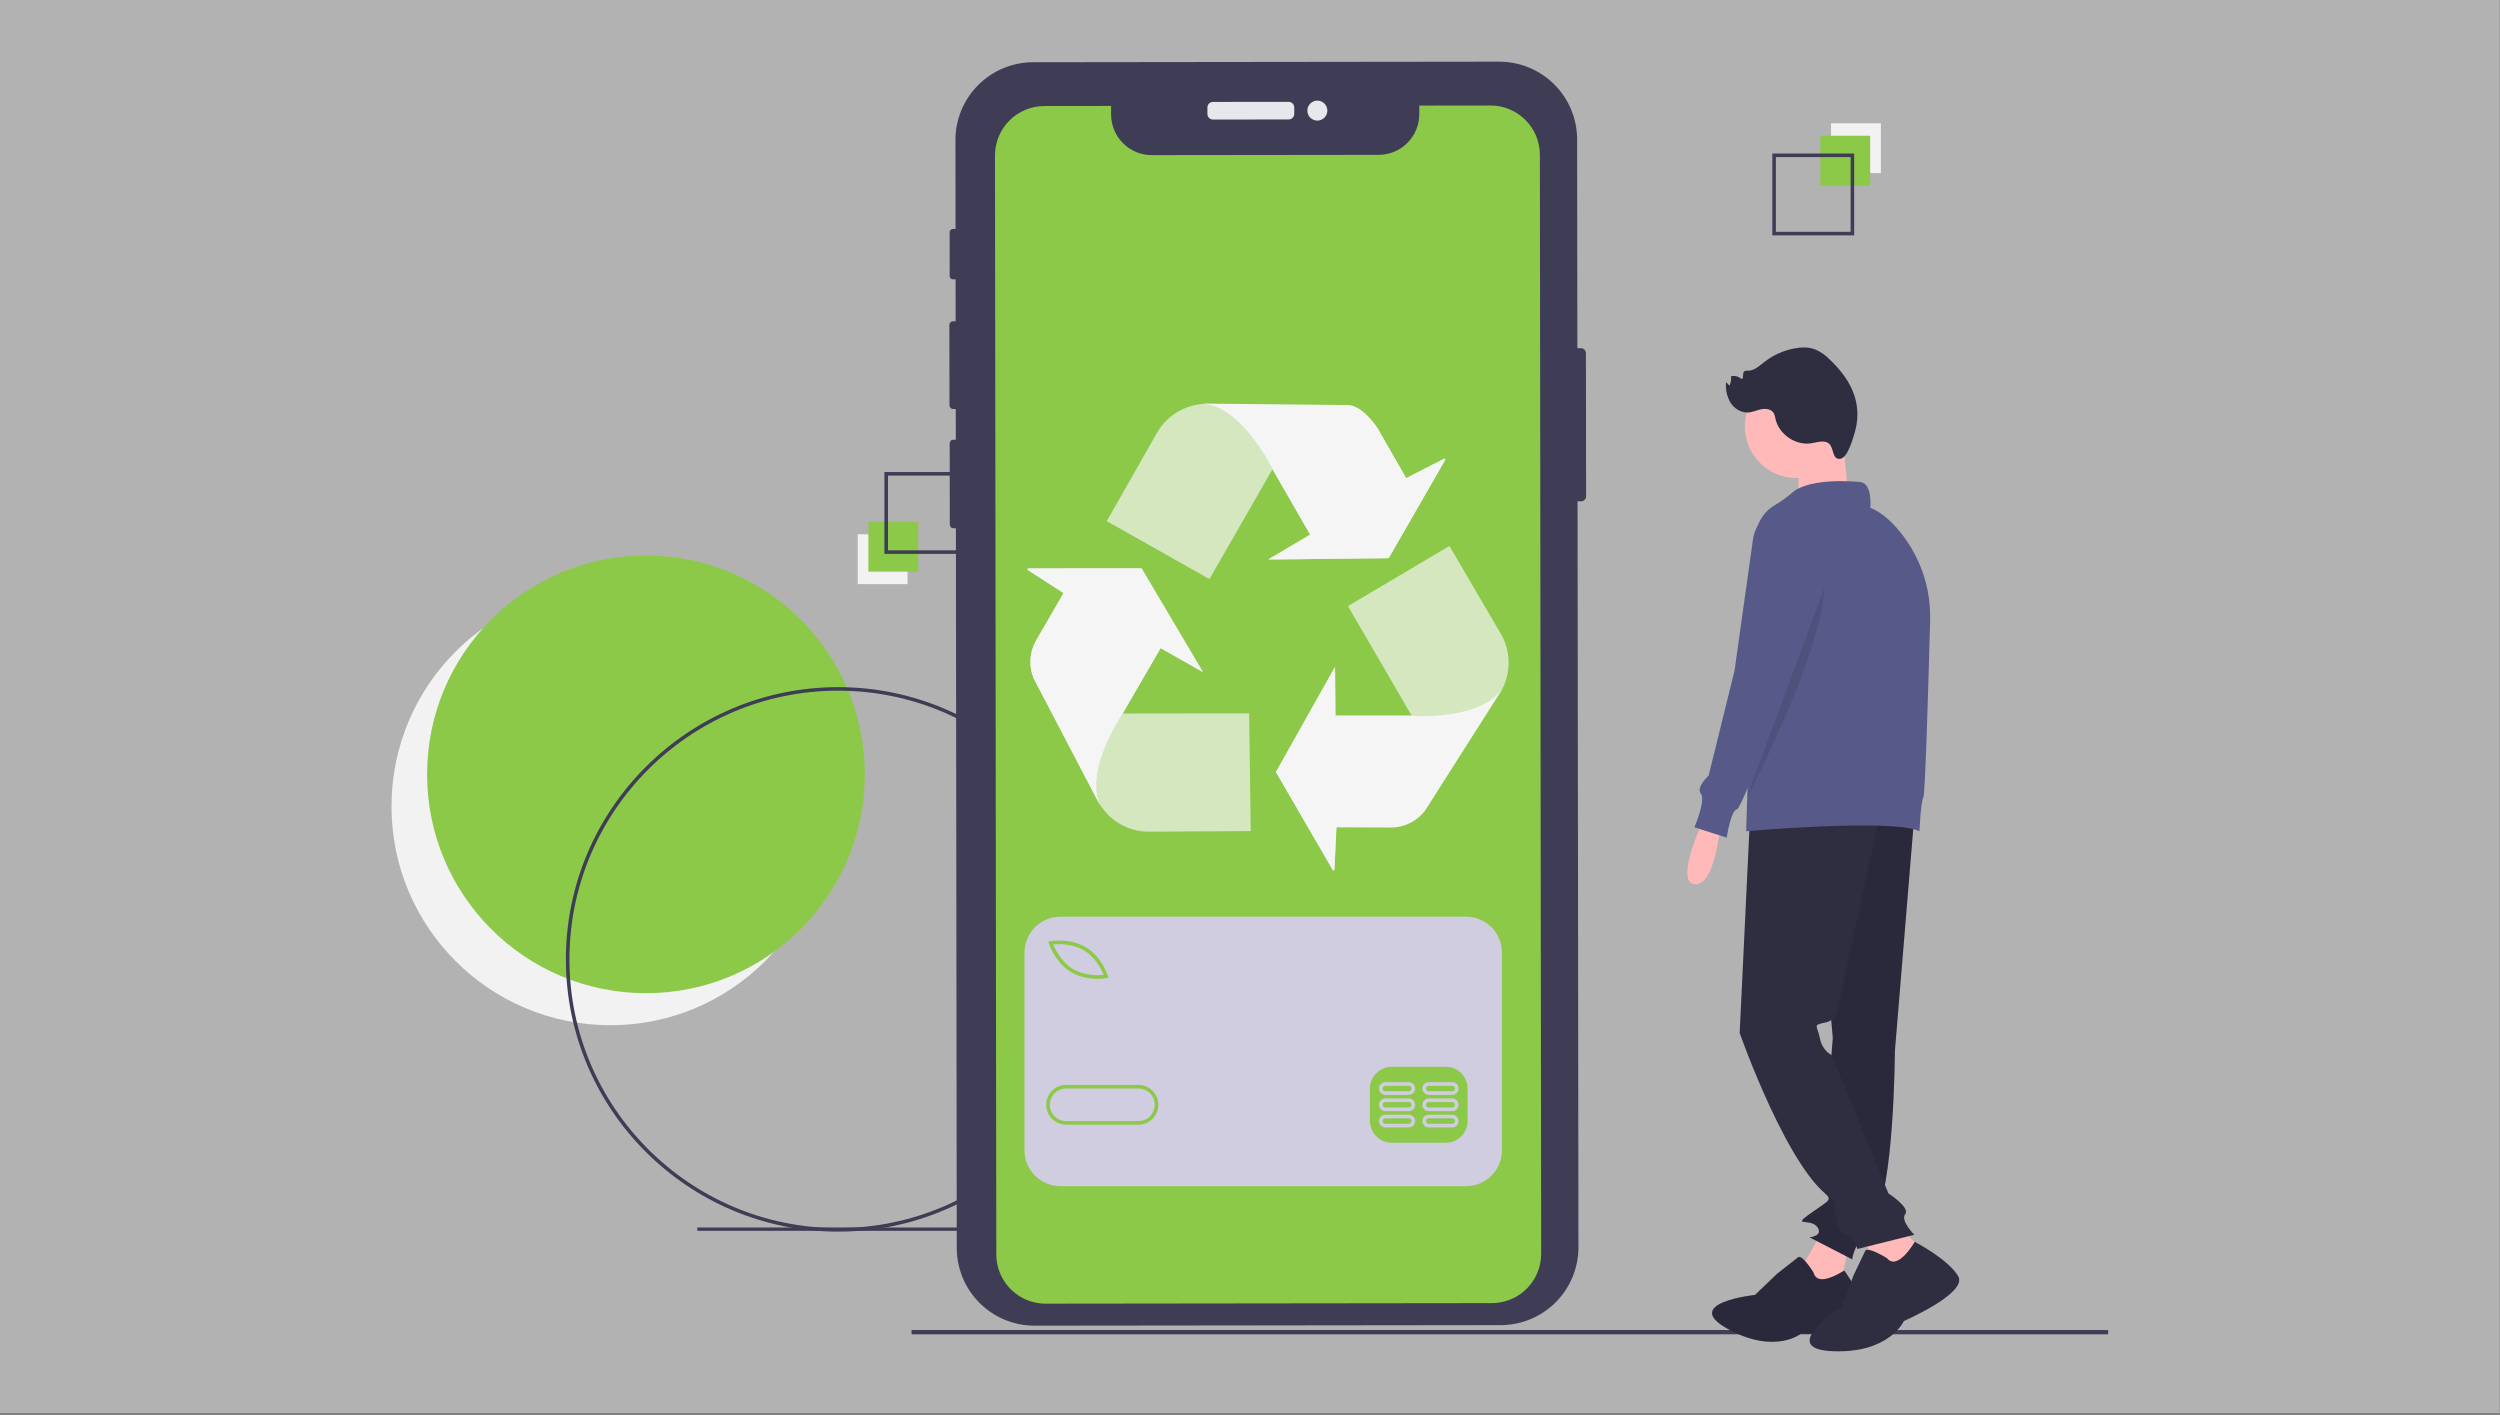 <svg width="1000" height="566" viewBox="0 0 1000 566" fill="none" xmlns="http://www.w3.org/2000/svg">
<rect x="0" y="0" width="1000" height="566" fill="#808080" stroke="none"/>
<g clip-path="url(#clip0)">
<path d="M999.869 0H0V565.202H999.869V0Z" fill="#E4E4E4" fill-opacity="0.502"/>
<path d="M244.148 410.086C292.498 410.086 331.694 370.89 331.694 322.54C331.694 274.189 292.498 234.993 244.148 234.993C195.797 234.993 156.602 274.189 156.602 322.54C156.602 370.89 195.797 410.086 244.148 410.086Z" fill="#F2F2F2"/>
<path d="M258.383 397.274C306.734 397.274 345.929 358.078 345.929 309.728C345.929 261.377 306.734 222.182 258.383 222.182C210.033 222.182 170.837 261.377 170.837 309.728C170.837 358.078 210.033 397.274 258.383 397.274Z" fill="#8CC949"/>
<path d="M391.674 490.995H278.923V492.33H391.674V490.995Z" fill="#3F3D56"/>
<path d="M335.253 492.65C275.206 492.65 226.354 443.798 226.354 383.751C226.354 323.704 275.206 274.852 335.253 274.852C395.3 274.852 444.152 323.704 444.152 383.751C444.152 443.798 395.3 492.65 335.253 492.65ZM335.253 276.275C275.991 276.275 227.778 324.489 227.778 383.751C227.778 443.013 275.991 491.226 335.253 491.226C394.515 491.226 442.729 443.013 442.729 383.751C442.729 324.489 394.515 276.275 335.253 276.275Z" fill="#3F3D56"/>
<path d="M843.267 532.013H364.626V533.719H843.267V532.013Z" fill="#3F3D56"/>
<path d="M634.368 141.265L634.436 198.537C634.435 199.066 634.225 199.574 633.851 199.948C633.477 200.323 632.97 200.534 632.441 200.536L631.02 200.538L631.375 498.888C631.384 507.144 628.114 515.066 622.283 520.911C616.452 526.755 608.538 530.045 600.282 530.055L413.86 530.277C409.773 530.281 405.724 529.48 401.946 527.92C398.168 526.36 394.734 524.071 391.841 521.184C388.948 518.296 386.651 514.868 385.083 511.093C383.515 507.318 382.706 503.271 382.702 499.184L382.36 211.298L381.331 211.299C380.957 211.3 380.599 211.153 380.334 210.89C380.069 210.627 379.919 210.27 379.916 209.897L379.878 177.302C379.877 177.116 379.914 176.933 379.984 176.761C380.055 176.59 380.159 176.434 380.29 176.302C380.421 176.171 380.577 176.067 380.748 175.996C380.919 175.924 381.103 175.888 381.289 175.888L382.317 175.886L382.303 163.609L381.265 163.61C380.873 163.609 380.498 163.452 380.221 163.175C379.945 162.897 379.789 162.521 379.79 162.129L379.752 129.979C379.752 129.589 379.907 129.214 380.183 128.938C380.459 128.661 380.833 128.505 381.223 128.504L382.261 128.503L382.241 111.743L381.186 111.744C381.014 111.745 380.844 111.711 380.685 111.646C380.526 111.58 380.382 111.484 380.26 111.363C380.139 111.241 380.042 111.097 379.976 110.939C379.91 110.78 379.877 110.61 379.877 110.438L379.856 92.894C379.854 92.546 379.991 92.211 380.236 91.964C380.481 91.717 380.814 91.577 381.162 91.575L382.217 91.574L382.175 56.05C382.165 47.796 385.435 39.876 391.264 34.033C397.094 28.19 405.005 24.901 413.259 24.891L599.681 24.669C607.936 24.66 615.856 27.929 621.701 33.758C627.546 39.587 630.836 47.499 630.848 55.754L630.947 139.272L632.368 139.27C632.898 139.271 633.405 139.481 633.78 139.855C634.154 140.229 634.366 140.735 634.368 141.265V141.265Z" fill="#3F3D56"/>
<path d="M515.471 40.733L485.178 40.769C483.954 40.77 482.963 41.764 482.964 42.988L482.967 45.606C482.969 46.83 483.962 47.822 485.187 47.82L515.479 47.784C516.703 47.782 517.694 46.789 517.693 45.565L517.69 42.947C517.688 41.722 516.695 40.731 515.471 40.733Z" fill="#E6E8EC"/>
<path d="M526.946 48.244C529.155 48.242 530.943 46.449 530.941 44.24C530.938 42.031 529.145 40.243 526.937 40.245C524.728 40.248 522.939 42.041 522.942 44.249C522.944 46.458 524.737 48.247 526.946 48.244Z" fill="#E6E8EC"/>
<path d="M615.949 61.928L616.471 501.487C616.477 504.345 615.861 507.17 614.666 509.766C613.47 512.362 611.724 514.666 609.548 516.52C605.979 519.569 601.439 521.247 596.744 521.252L418.292 521.464C415.117 521.473 411.987 520.714 409.169 519.252C408.507 518.914 407.866 518.536 407.249 518.12C404.565 516.314 402.365 513.876 400.843 511.021C399.321 508.166 398.522 504.982 398.518 501.746L397.996 62.187C397.993 59.593 398.5 57.024 399.49 54.627C400.48 52.229 401.932 50.05 403.764 48.214C405.596 46.378 407.771 44.921 410.166 43.925C412.561 42.93 415.129 42.416 417.723 42.413L444.432 42.381L444.436 45.808C444.441 50.121 446.159 54.256 449.213 57.302C452.266 60.348 456.405 62.056 460.718 62.051L551.474 61.944C555.787 61.938 559.921 60.22 562.968 57.167C566.014 54.113 567.722 49.975 567.717 45.662L567.713 42.235L596.175 42.201C598.768 42.197 601.338 42.704 603.736 43.694C606.133 44.683 608.313 46.135 610.149 47.967C611.985 49.799 613.443 51.975 614.438 54.37C615.433 56.766 615.946 59.334 615.949 61.928V61.928Z" fill="#8CC949"/>
<path d="M533.91 266.875L534.066 266.874L534.225 286.183L564.592 286.147L539.186 242.431L579.763 218.393L600.108 253.124C602.394 256.894 603.551 261.24 603.443 265.648C603.334 270.055 601.963 274.339 599.494 277.992L570.02 324.113C568.476 326.092 566.52 327.712 564.29 328.863C562.059 330.014 559.605 330.667 557.097 330.779L534.629 330.689L533.811 347.873L533.207 347.873L510.438 308.64L533.91 266.875ZM481.097 268.556L480.96 268.673L464.293 259.215L449.072 285.406L499.664 285.346L500.286 332.427L460.051 332.67C455.641 332.771 451.295 331.603 447.53 329.304C443.765 327.006 440.74 323.674 438.815 319.705L413.462 271.211C412.517 268.886 412.091 266.384 412.213 263.878C412.334 261.371 413.001 258.922 414.166 256.7L425.474 237.183L410.992 227.858L411.245 227.331L456.649 227.277L481.097 268.556ZM507.549 223.803L507.548 223.628L524.056 213.856L508.968 187.72L483.783 231.633L442.701 208.453L462.592 173.479C464.72 169.61 467.913 166.432 471.793 164.322C475.672 162.213 480.075 161.259 484.48 161.576L539.092 163.968C541.571 164.306 543.947 165.177 546.056 166.521C548.166 167.865 549.958 169.651 551.311 171.755L562.471 191.245L577.771 183.426L578.123 183.913L555.468 223.278L507.549 223.803Z" fill="#F5F5F5" fill-opacity="0.687"/>
<path d="M533.813 267.109L533.988 267.109L534.147 286.261L564.417 286.342C564.417 286.342 592.758 288.473 601.206 275.006L569.923 324.347C568.384 326.327 566.433 327.949 564.205 329.1C561.977 330.251 559.525 330.904 557.02 331.013L534.552 330.923L533.714 348.126L533.129 348.127L510.361 308.874L533.813 267.109ZM481.038 268.693L480.902 268.693L464.235 259.254L449.033 285.465C449.033 285.465 433.029 308.888 440.438 323L413.403 271.27C412.469 268.943 412.049 266.441 412.17 263.937C412.292 261.433 412.953 258.984 414.108 256.758L425.416 237.241L410.933 227.936L411.186 227.39L456.59 227.336L481.038 268.693ZM507.548 223.803L507.548 223.628L524.056 213.856L509.007 187.603C509.007 187.603 496.651 162.107 480.755 161.424L539.461 162.018C543.966 162.324 549.024 167.857 551.291 171.755L562.451 191.245L577.771 183.426L578.104 183.913L555.468 223.278L507.548 223.803Z" fill="#F5F5F5"/>
<path d="M433.62 380.155C428.991 377.371 423.408 377.583 421.286 377.796C422.094 379.769 424.519 384.802 429.149 387.588C433.79 390.379 439.365 390.16 441.484 389.949C440.676 387.976 438.251 382.941 433.62 380.155V380.155Z" fill="#D0CDE1"/>
<path d="M455.376 435.402H426.44C424.713 435.402 423.057 436.088 421.836 437.309C420.615 438.53 419.929 440.186 419.929 441.913C419.929 443.64 420.615 445.296 421.836 446.517C423.057 447.738 424.713 448.424 426.44 448.424H455.376C457.103 448.424 458.759 447.738 459.98 446.517C461.201 445.296 461.887 443.64 461.887 441.913C461.887 440.186 461.201 438.53 459.98 437.309C458.759 436.088 457.103 435.402 455.376 435.402H455.376Z" fill="#D0CDE1"/>
<path d="M586.411 366.678H424.173C422.285 366.678 420.416 367.05 418.673 367.772C416.929 368.494 415.345 369.553 414.01 370.887C412.676 372.222 411.617 373.806 410.895 375.55C410.173 377.293 409.801 379.162 409.801 381.049V460.095C409.801 461.982 410.173 463.851 410.895 465.595C411.617 467.338 412.676 468.923 414.01 470.257C415.345 471.592 416.929 472.65 418.673 473.373C420.416 474.095 422.285 474.467 424.173 474.467H586.411C590.222 474.467 593.878 472.952 596.573 470.257C599.268 467.562 600.782 463.907 600.782 460.095V381.049C600.782 379.162 600.411 377.293 599.688 375.55C598.966 373.806 597.908 372.222 596.573 370.887C595.239 369.553 593.654 368.494 591.911 367.772C590.167 367.05 588.298 366.678 586.411 366.678ZM420.158 376.481C420.479 376.423 428.076 375.131 434.366 378.916C440.657 382.7 443.074 390.019 443.173 390.328L443.427 391.117L442.611 391.262C441.447 391.444 440.269 391.53 439.091 391.52C436.234 391.52 432.094 391.048 428.403 388.827C422.113 385.043 419.696 377.725 419.596 377.415L419.342 376.626L420.158 376.481ZM455.376 449.87H426.44C424.329 449.87 422.305 449.032 420.813 447.54C419.32 446.047 418.482 444.023 418.482 441.913C418.482 439.802 419.32 437.778 420.813 436.286C422.305 434.794 424.329 433.955 426.44 433.955H455.376C457.487 433.955 459.511 434.794 461.003 436.286C462.495 437.778 463.334 439.802 463.334 441.913C463.334 444.023 462.495 446.047 461.003 447.54C459.511 449.032 457.487 449.87 455.376 449.87H455.376ZM587.038 448.424C587.031 450.724 586.114 452.928 584.487 454.555C582.861 456.181 580.657 457.098 578.357 457.105H556.654C554.354 457.098 552.15 456.181 550.523 454.555C548.897 452.928 547.98 450.724 547.973 448.424V435.402C547.98 433.102 548.897 430.898 550.523 429.271C552.15 427.645 554.354 426.728 556.654 426.721H578.357C580.657 426.728 582.861 427.645 584.487 429.271C586.114 430.898 587.031 433.102 587.038 435.402V448.424Z" fill="#D0CDE1"/>
<path d="M563.527 445.892H554.122C553.451 445.892 552.807 446.158 552.332 446.633C551.857 447.108 551.59 447.752 551.59 448.424C551.59 449.095 551.857 449.739 552.332 450.214C552.807 450.689 553.451 450.956 554.122 450.956H563.527C564.197 450.955 564.84 450.687 565.314 450.213C565.788 449.738 566.055 449.094 566.055 448.424C566.055 447.753 565.788 447.109 565.314 446.635C564.84 446.16 564.197 445.893 563.527 445.892V445.892ZM563.527 449.509H554.122C553.835 449.508 553.56 449.393 553.357 449.19C553.154 448.987 553.04 448.711 553.04 448.424C553.04 448.136 553.154 447.861 553.357 447.657C553.56 447.454 553.835 447.339 554.122 447.339H563.527C563.814 447.339 564.09 447.453 564.294 447.656C564.497 447.86 564.612 448.136 564.612 448.424C564.612 448.711 564.497 448.987 564.294 449.191C564.09 449.394 563.814 449.509 563.527 449.509V449.509Z" fill="#D0CDE1"/>
<path d="M580.889 445.892H571.484C570.813 445.892 570.169 446.158 569.694 446.633C569.219 447.108 568.952 447.752 568.952 448.424C568.952 449.095 569.219 449.739 569.694 450.214C570.169 450.689 570.813 450.956 571.484 450.956H580.889C581.559 450.955 582.202 450.687 582.676 450.213C583.15 449.738 583.416 449.094 583.416 448.424C583.416 447.753 583.15 447.109 582.676 446.635C582.202 446.16 581.559 445.893 580.889 445.892V445.892ZM580.889 449.509H571.484C571.196 449.509 570.92 449.394 570.717 449.191C570.513 448.987 570.399 448.711 570.399 448.424C570.399 448.136 570.513 447.86 570.717 447.656C570.92 447.453 571.196 447.339 571.484 447.339H580.889C581.176 447.339 581.452 447.453 581.656 447.656C581.859 447.86 581.974 448.136 581.974 448.424C581.974 448.711 581.859 448.987 581.656 449.191C581.452 449.394 581.176 449.509 580.889 449.509V449.509Z" fill="#D0CDE1"/>
<path d="M563.527 439.381H554.122C553.451 439.381 552.807 439.648 552.332 440.123C551.857 440.597 551.59 441.241 551.59 441.913C551.59 442.584 551.857 443.228 552.332 443.703C552.807 444.178 553.451 444.445 554.122 444.445H563.527C564.198 444.445 564.842 444.178 565.317 443.703C565.792 443.228 566.059 442.584 566.059 441.913C566.059 441.241 565.792 440.597 565.317 440.123C564.842 439.648 564.198 439.381 563.527 439.381V439.381ZM563.527 442.998H554.122C553.835 442.997 553.56 442.883 553.357 442.679C553.154 442.476 553.04 442.2 553.04 441.913C553.04 441.626 553.154 441.35 553.357 441.147C553.56 440.943 553.835 440.828 554.122 440.828H563.527C563.814 440.828 564.09 440.942 564.294 441.146C564.497 441.349 564.612 441.625 564.612 441.913C564.612 442.201 564.497 442.477 564.294 442.68C564.09 442.884 563.814 442.998 563.527 442.998V442.998Z" fill="#D0CDE1"/>
<path d="M580.889 439.381H571.484C570.813 439.381 570.169 439.648 569.694 440.123C569.219 440.597 568.952 441.241 568.952 441.913C568.952 442.584 569.219 443.228 569.694 443.703C570.169 444.178 570.813 444.445 571.484 444.445H580.889C581.56 444.445 582.204 444.178 582.679 443.703C583.154 443.228 583.42 442.584 583.42 441.913C583.42 441.241 583.154 440.597 582.679 440.123C582.204 439.648 581.56 439.381 580.889 439.381V439.381ZM580.889 442.998H571.484C571.196 442.998 570.92 442.884 570.717 442.68C570.513 442.477 570.399 442.201 570.399 441.913C570.399 441.625 570.513 441.349 570.717 441.146C570.92 440.942 571.196 440.828 571.484 440.828H580.889C581.176 440.828 581.452 440.942 581.656 441.146C581.859 441.349 581.974 441.625 581.974 441.913C581.974 442.201 581.859 442.477 581.656 442.68C581.452 442.884 581.176 442.998 580.889 442.998V442.998Z" fill="#D0CDE1"/>
<path d="M563.527 432.87H554.122C553.451 432.87 552.807 433.137 552.332 433.612C551.857 434.087 551.59 434.731 551.59 435.402C551.59 436.074 551.857 436.718 552.332 437.193C552.807 437.667 553.451 437.934 554.122 437.934H563.527C564.198 437.934 564.842 437.667 565.317 437.193C565.792 436.718 566.059 436.074 566.059 435.402C566.059 434.731 565.792 434.087 565.317 433.612C564.842 433.137 564.198 432.87 563.527 432.87V432.87ZM563.527 436.487H554.122C553.835 436.487 553.56 436.372 553.357 436.169C553.154 435.965 553.04 435.69 553.04 435.402C553.04 435.115 553.154 434.839 553.357 434.636C553.56 434.432 553.835 434.318 554.122 434.317H563.527C563.814 434.318 564.089 434.432 564.292 434.636C564.495 434.839 564.609 435.115 564.609 435.402C564.609 435.69 564.495 435.965 564.292 436.169C564.089 436.372 563.814 436.487 563.527 436.487V436.487Z" fill="#D0CDE1"/>
<path d="M580.889 432.87H571.484C570.813 432.87 570.169 433.137 569.694 433.612C569.219 434.087 568.952 434.731 568.952 435.402C568.952 436.074 569.219 436.718 569.694 437.193C570.169 437.667 570.813 437.934 571.484 437.934H580.889C581.56 437.934 582.204 437.667 582.679 437.193C583.154 436.718 583.42 436.074 583.42 435.402C583.42 434.731 583.154 434.087 582.679 433.612C582.204 433.137 581.56 432.87 580.889 432.87V432.87ZM580.889 436.487H571.484C571.196 436.487 570.92 436.373 570.717 436.169C570.513 435.966 570.399 435.69 570.399 435.402C570.399 435.114 570.513 434.838 570.717 434.635C570.92 434.431 571.196 434.317 571.484 434.317H580.889C581.176 434.318 581.451 434.432 581.654 434.636C581.857 434.839 581.971 435.115 581.971 435.402C581.971 435.69 581.857 435.965 581.654 436.169C581.451 436.372 581.176 436.487 580.889 436.487V436.487Z" fill="#D0CDE1"/>
<path d="M732.42 69.237H752.349V49.308H732.42V69.237Z" fill="#F2F2F2"/>
<path d="M728.15 74.219H748.079V54.29H728.15V74.219Z" fill="#8CC949"/>
<path d="M708.932 61.408H741.673V94.149H708.932V61.408ZM740.25 62.831H710.356V92.725H740.25V62.831Z" fill="#3F3D56"/>
<path d="M363.018 213.724H343.088V233.653H363.018V213.724Z" fill="#F2F2F2"/>
<path d="M367.288 208.742H347.359V228.671H367.288V208.742Z" fill="#8CC949"/>
<path d="M386.506 221.553H353.765V188.813H386.506V221.553ZM355.188 220.13H385.082V190.236H355.188V220.13Z" fill="#3F3D56"/>
<path d="M681.9 326.786C681.9 326.786 669.482 352.655 677.76 353.69C686.039 354.725 688.108 330.407 688.108 330.407L681.9 326.786Z" fill="#FFB9B9"/>
<path d="M735.708 516.411L739.291 499.088L728.982 492.352L720.704 507.022L735.708 516.411Z" fill="#FFB9B9"/>
<path d="M725.447 509.06C725.447 509.06 720.902 501.659 719.258 502.898C717.614 504.137 710.833 509.505 710.833 509.505L702 517.964C702 517.964 672.158 521.119 691.121 531.575C710.083 542.031 720.562 533.362 720.562 533.362C720.562 533.362 747.12 534.743 746.692 527.333C746.263 519.923 737.698 508.201 737.698 508.201C737.698 508.201 726.903 515.438 725.447 509.06V509.06Z" fill="#2F2E41"/>
<path opacity="0.1" d="M725.447 509.06C725.447 509.06 720.902 501.659 719.258 502.898C717.614 504.137 710.833 509.505 710.833 509.505L702 517.964C702 517.964 672.158 521.119 691.121 531.575C710.083 542.031 720.562 533.362 720.562 533.362C720.562 533.362 747.12 534.743 746.692 527.333C746.263 519.923 737.698 508.201 737.698 508.201C737.698 508.201 726.903 515.438 725.447 509.06V509.06Z" fill="black"/>
<path d="M765.717 326.527L757.957 420.434C757.957 420.434 757.698 476.571 749.419 487.437C741.141 498.302 740.883 503.734 740.883 503.734L723.809 494.939C723.809 494.939 729.5 494.421 726.913 490.8C724.326 487.178 716.565 490.8 723.809 485.626C731.052 480.452 732.604 480.282 730.793 478.039C729.677 476.616 728.883 474.968 728.465 473.208L733.122 415.26L724.326 314.368L765.717 326.527Z" fill="#2F2E41"/>
<path opacity="0.1" d="M765.717 326.527L757.957 420.434C757.957 420.434 757.698 476.571 749.419 487.437C741.141 498.302 740.883 503.734 740.883 503.734L723.809 494.939C723.809 494.939 729.5 494.421 726.913 490.8C724.326 487.178 716.565 490.8 723.809 485.626C731.052 480.452 732.604 480.282 730.793 478.039C729.677 476.616 728.883 474.968 728.465 473.208L733.122 415.26L724.326 314.368L765.717 326.527Z" fill="black"/>
<path d="M772.444 503.734L759.509 490.282L744.504 492.352L751.748 511.495L772.444 503.734Z" fill="#FFB9B9"/>
<path d="M754.781 503.265C754.781 503.265 747.048 498.432 746.081 500.365C745.115 502.299 741.248 510.515 741.248 510.515L736.898 522.598C736.898 522.598 710.315 539.515 733.031 540.481C755.748 541.448 761.548 528.398 761.548 528.398C761.548 528.398 787.164 517.282 783.297 510.515C779.431 503.749 765.898 496.731 765.898 496.731C765.898 496.731 759.131 508.582 754.781 503.265V503.265Z" fill="#2F2E41"/>
<path d="M700.008 326.786L695.869 413.19C695.869 413.19 716.048 470.621 733.639 479.934C733.639 479.934 733.639 491.317 737.778 493.387C739.012 494.023 740.105 494.901 740.994 495.967C741.882 497.034 742.548 498.267 742.952 499.595L765.717 493.904C765.717 493.904 760.026 488.213 762.096 485.626C764.165 483.039 755.37 477.347 755.37 477.347L732.604 421.986C732.604 421.986 728.982 420.434 727.948 415.26C726.913 410.086 724.843 410.086 730.017 409.051C735.191 408.017 735.191 402.843 735.191 402.843L752.265 324.199L700.008 326.786Z" fill="#2F2E41"/>
<path d="M718.635 191.228C730.065 191.228 739.33 181.963 739.33 170.533C739.33 159.103 730.065 149.837 718.635 149.837C707.205 149.837 697.939 159.103 697.939 170.533C697.939 181.963 707.205 191.228 718.635 191.228Z" fill="#FFB9B9"/>
<path d="M737.002 171.826C737.002 171.826 738.554 198.213 740.624 200.8C742.693 203.387 718.893 202.87 718.893 202.87C718.893 202.87 720.446 180.622 718.893 178.552C717.341 176.483 737.002 171.826 737.002 171.826Z" fill="#FFB9B9"/>
<path d="M743.987 192.781C743.987 192.781 724.326 190.711 717.082 196.92C714.768 198.895 712.289 200.669 709.673 202.221C707.487 203.532 705.666 205.371 704.378 207.57C703.089 209.769 702.374 212.256 702.299 214.804L698.456 332.477C698.456 332.477 756.922 327.303 767.787 332.477C767.787 332.477 768.304 320.577 769.339 319.025C770.094 317.893 771.398 272.767 772.049 248.392C772.496 234.625 767.632 221.213 758.465 210.932C755.329 207.461 751.825 204.551 748.126 203.129C748.126 203.129 749.161 193.298 743.987 192.781Z" fill="#575A89"/>
<path d="M712.426 203.129C709.513 203.895 706.892 205.505 704.892 207.756C702.891 210.007 701.6 212.799 701.181 215.782L693.8 268.32L683.452 310.229C683.452 310.229 678.278 314.886 680.347 317.473C682.417 320.06 677.76 330.925 677.76 330.925L690.695 335.064C690.695 335.064 692.248 324.199 694.834 323.681C697.108 323.227 722.558 255.24 728.693 238.769C729.539 236.498 730.017 235.207 730.017 235.207C730.017 235.207 728.982 200.542 712.426 203.129V203.129Z" fill="#575A89"/>
<path opacity="0.1" d="M729.759 234.948L698.456 319.63C698.456 319.63 728.724 262.37 729.759 234.948Z" fill="black"/>
<path d="M729.446 176.631C727.696 176.527 725.987 177.118 724.249 177.349C718.031 178.174 711.561 173.662 710.188 167.541C710.078 166.726 709.835 165.934 709.469 165.198C708.512 163.635 706.333 163.337 704.536 163.697C702.739 164.056 701.036 164.897 699.206 164.993C696.381 165.141 693.668 163.402 692.163 161.007C690.74 158.536 690.135 155.678 690.434 152.842L691.788 154.264C692.339 153.099 692.551 151.804 692.402 150.525C693.119 150.334 693.874 150.33 694.594 150.514C695.313 150.698 695.973 151.064 696.511 151.576C697.705 151.703 696.804 149.361 697.691 148.552C698.123 148.287 698.637 148.19 699.135 148.282C701.676 148.306 703.731 146.363 705.734 144.798C709.203 142.094 713.259 140.244 717.576 139.397C720.445 138.837 723.495 138.747 726.216 139.816C728.412 140.802 730.395 142.208 732.051 143.955C736.311 148.051 740.083 152.863 741.855 158.501C743.296 163.118 743.336 168.059 741.972 172.7C741.258 175.11 739.106 183.364 735.956 183.556C731.997 183.798 734.374 176.925 729.446 176.631V176.631Z" fill="#2F2E41"/>
</g>
<defs>
<clipPath id="clip0">
<rect width="999.869" height="565.202" fill="white"/>
</clipPath>
</defs>
</svg>
